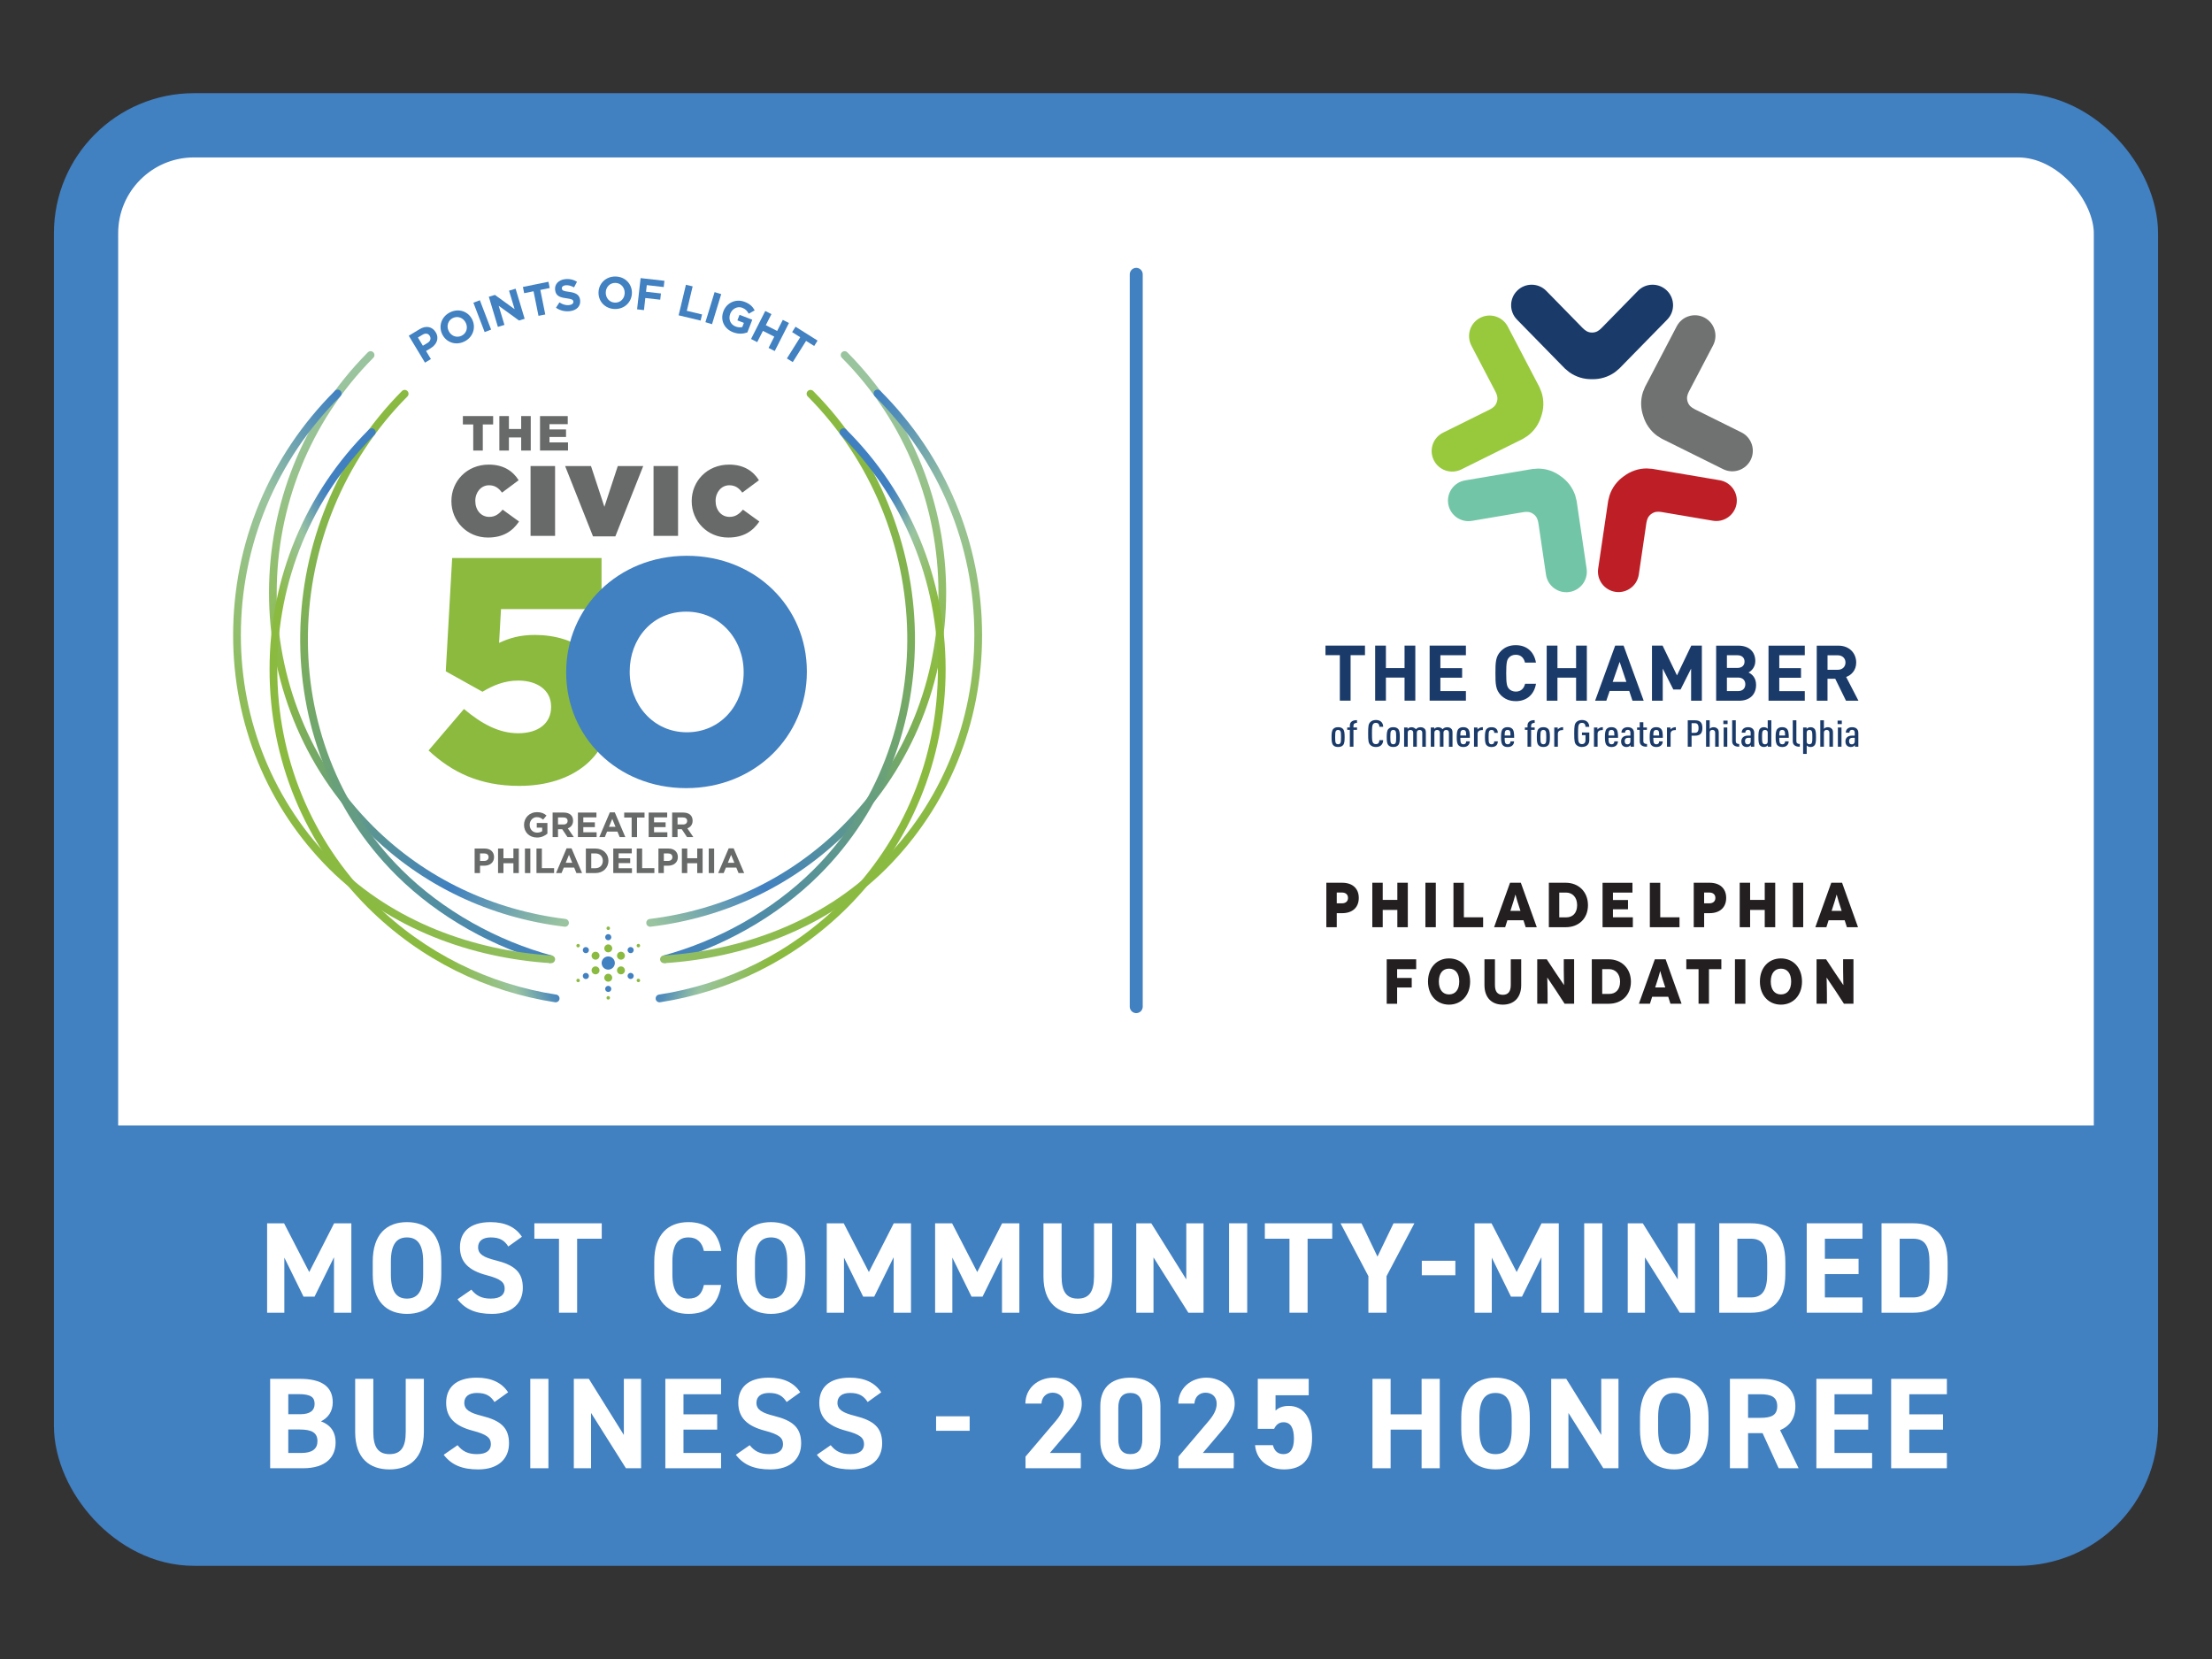 <svg xmlns="http://www.w3.org/2000/svg" xmlns:xlink="http://www.w3.org/1999/xlink" viewBox="0 0 1024 768"><rect x="0" y="0" width="1024" height="768" fill="#333333" stroke="none"/><defs><style>      .cls-1 {        fill: #8bba3f;      }      .cls-2 {        fill: #4180c1;      }      .cls-3 {        fill: url(#linear-gradient-8);      }      .cls-4 {        fill: url(#linear-gradient-7);      }      .cls-5 {        fill: url(#linear-gradient-5);      }      .cls-6 {        fill: url(#linear-gradient-6);      }      .cls-7 {        fill: url(#linear-gradient-4);      }      .cls-8 {        fill: url(#linear-gradient-3);      }      .cls-9 {        fill: url(#linear-gradient-2);      }      .cls-10 {        fill: #231f20;      }      .cls-11 {        fill: url(#linear-gradient);      }      .cls-12 {        fill: #8bba40;      }      .cls-13 {        stroke-width: 29.74px;      }      .cls-13, .cls-14 {        fill: #fff;      }      .cls-13, .cls-15 {        stroke: #4180c1;        stroke-linecap: round;        stroke-linejoin: round;      }      .cls-16 {        isolation: isolate;      }      .cls-17 {        mix-blend-mode: multiply;      }      .cls-15 {        fill: none;        stroke-width: 6px;      }      .cls-18 {        fill: #be1f26;      }      .cls-19 {        fill: #72c6a7;      }      .cls-20 {        fill: #686969;      }      .cls-21 {        fill: #1a3a6a;      }      .cls-22 {        fill: #98c93c;      }      .cls-23 {        fill: #707271;      }    </style><linearGradient id="linear-gradient" x1="115.42" y1="217.98" x2="294.38" y2="396.94" gradientUnits="userSpaceOnUse"><stop offset="0" stop-color="#9ac4a0"></stop><stop offset=".31" stop-color="#8bba40"></stop><stop offset=".8" stop-color="#4080c1"></stop><stop offset=".99" stop-color="#9ac4a0"></stop></linearGradient><linearGradient id="linear-gradient-2" x1="130.01" y1="237.08" x2="296.81" y2="403.87" gradientUnits="userSpaceOnUse"><stop offset="0" stop-color="#8bba40"></stop><stop offset="1" stop-color="#4080c1"></stop></linearGradient><linearGradient id="linear-gradient-3" x1="1216.26" y1="4015.84" x2="1261" y2="4111.78" gradientTransform="translate(-3880.24 1584.27) rotate(-90)" gradientUnits="userSpaceOnUse"><stop offset=".3" stop-color="#8bba40"></stop><stop offset=".32" stop-color="#8cbb4a"></stop><stop offset=".52" stop-color="#9ac4a0"></stop><stop offset=".56" stop-color="#86b5a7"></stop><stop offset=".65" stop-color="#538eb9"></stop><stop offset=".7" stop-color="#4080c1"></stop></linearGradient><linearGradient id="linear-gradient-4" x1="1199.91" y1="4014.75" x2="1313.19" y2="4128.04" gradientTransform="translate(-3880.24 1584.27) rotate(-90)" gradientUnits="userSpaceOnUse"><stop offset="0" stop-color="#8bba40"></stop><stop offset=".07" stop-color="#8cbb4a"></stop><stop offset=".64" stop-color="#9ac4a0"></stop><stop offset=".71" stop-color="#86b5a7"></stop><stop offset=".9" stop-color="#538eb9"></stop><stop offset="1" stop-color="#4080c1"></stop></linearGradient><linearGradient id="linear-gradient-5" x1="-306.23" y1="217.98" x2="-127.27" y2="396.94" gradientTransform="translate(140.89) rotate(-180) scale(1 -1)" xlink:href="#linear-gradient"></linearGradient><linearGradient id="linear-gradient-6" x1="-291.64" y1="237.08" x2="-124.85" y2="403.87" gradientTransform="translate(140.89) rotate(-180) scale(1 -1)" xlink:href="#linear-gradient-2"></linearGradient><linearGradient id="linear-gradient-7" x1="1216.26" y1="3594.18" x2="1261" y2="3690.12" gradientTransform="translate(4021.13 1584.27) rotate(-90) scale(1 -1)" xlink:href="#linear-gradient-3"></linearGradient><linearGradient id="linear-gradient-8" x1="1199.91" y1="3593.1" x2="1313.19" y2="3706.39" gradientTransform="translate(4021.13 1584.27) rotate(-90) scale(1 -1)" xlink:href="#linear-gradient-4"></linearGradient></defs><g class="cls-16"><g id="Layer_1" data-name="Layer 1"><rect class="cls-13" x="39.83" y="58" width="944.33" height="652" rx="50" ry="50"></rect><path class="cls-2" d="M44,521h936v148.41c0,22.4-18.19,40.59-40.59,40.59H84.58c-22.4,0-40.59-18.19-40.59-40.59v-148.41h0Z"></path><line class="cls-15" x1="526" y1="466" x2="526" y2="127"></line><g><path class="cls-11" d="M263.35,427.39c-.1,1-1,1.73-2,1.61-34.46-4.16-66.15-19.02-91.1-43.89-61.02-60.81-60.9-160.71.04-222.01.7-.7,1.83-.7,2.53,0s.7,1.83,0,2.53c-59.55,59.9-59.68,157.53-.05,216.95,24.29,24.21,55.43,38.71,89,42.83.97.12,1.66.98,1.57,1.94v.04Z"></path><path class="cls-9" d="M254.81,445.87c-25.98-7.02-51.87-21.27-71.43-40.76-61.02-60.81-58.25-162.79,2.69-224.09.7-.7,1.83-.7,2.53,0,.7.7.7,1.83,0,2.53-59.55,59.9-62.33,159.61-2.7,219.03,19.16,19.1,44.45,33.02,69.92,39.86"></path><path class="cls-8" d="M259.01,462.46c-.14.98-1.06,1.67-2.04,1.52-31.69-4.9-62.19-19.5-86.64-43.81-29.41-29.4-45.58-68.63-45.54-110.44.04-41.99,16.39-81.39,46.05-110.94.7-.7,1.83-.7,2.53,0,.7.7.7,1.83,0,2.53-28.98,28.88-44.96,67.38-45,108.41-.04,40.86,15.76,79.18,44.48,107.9,23.89,23.75,53.68,38.02,84.65,42.8.97.15,1.64,1.05,1.5,2.02h0Z"></path><path class="cls-7" d="M256.94,444.43c-.17.88-.97,1.5-1.87,1.45-36.62-2.32-74.65-15.78-102.67-43.63-28.72-28.72-44.52-67.19-44.48-108.31.04-42.65,16.78-82.8,47.15-113.06.7-.7,1.83-.7,2.53,0,.7.7.7,1.83,0,2.53-29.69,29.58-46.06,68.83-46.1,110.53-.04,40.17,15.38,77.73,43.43,105.77,27.38,27.22,64.57,40.34,100.36,42.6,1.08.07,1.86,1.06,1.65,2.12h0Z"></path><path class="cls-5" d="M299.19,427.39c.1,1,1,1.73,2,1.61,34.46-4.16,66.15-19.02,91.1-43.89,61.02-60.81,60.9-160.71-.04-222.01-.7-.7-1.83-.7-2.53,0s-.7,1.83,0,2.53c59.55,59.9,59.68,157.53.05,216.95-24.29,24.21-55.43,38.71-89,42.83-.97.12-1.66.98-1.57,1.94v.04Z"></path><path class="cls-6" d="M307.73,445.87c25.98-7.02,51.87-21.27,71.43-40.76,61.02-60.81,58.25-162.79-2.69-224.09-.7-.7-1.83-.7-2.53,0-.7.7-.7,1.83,0,2.53,59.55,59.9,62.33,159.61,2.7,219.03-19.16,19.1-44.45,33.02-69.92,39.86"></path><path class="cls-4" d="M303.54,462.46c.14.98,1.06,1.67,2.04,1.52,31.69-4.9,62.19-19.5,86.64-43.81,29.41-29.4,45.58-68.63,45.54-110.44-.04-41.99-16.39-81.39-46.05-110.94-.7-.7-1.83-.7-2.53,0-.7.7-.7,1.83,0,2.53,28.98,28.88,44.96,67.38,45,108.41.04,40.86-15.76,79.18-44.48,107.9-23.89,23.75-53.68,38.02-84.65,42.8-.97.15-1.64,1.05-1.5,2.02h0Z"></path><path class="cls-3" d="M305.61,444.43c.17.88.97,1.5,1.87,1.45,36.62-2.32,74.65-15.78,102.67-43.63,28.72-28.72,44.52-67.19,44.48-108.31-.04-42.65-16.78-82.8-47.15-113.06-.7-.7-1.83-.7-2.53,0-.7.7-.7,1.83,0,2.53,29.69,29.58,46.06,68.83,46.1,110.53.04,40.17-15.38,77.73-43.43,105.77-27.38,27.22-64.57,40.34-100.36,42.6-1.08.07-1.86,1.06-1.65,2.12h0Z"></path><g class="cls-17"><path class="cls-1" d="M198.38,347.42l16.4-19.21c8.42,7.09,16.4,11.23,25.12,11.23,9.46,0,15.22-4.73,15.22-12.11v-.3c0-7.39-6.21-11.97-15.22-11.97-6.35,0-11.67,2.22-16.55,5.17l-16.99-9.46,2.96-52.45h69.15v23.64h-46.54l-.89,15.66c4.73-2.22,9.6-3.69,16.55-3.69,18.62,0,35.46,10.34,35.46,32.8v.29c0,23.05-17.58,36.79-42.7,36.79-18.32,0-31.18-6.35-41.96-16.4Z"></path></g><g class="cls-17"><path class="cls-2" d="M262.11,311.37v-.3c0-29.7,23.94-53.78,55.85-53.78s55.56,23.79,55.56,53.49v.29c0,29.7-23.94,53.78-55.85,53.78s-55.56-23.79-55.56-53.49ZM344.26,311.37v-.3c0-14.92-10.79-27.92-26.6-27.92s-26.15,12.71-26.15,27.63v.29c0,14.92,10.79,27.93,26.45,27.93s26.3-12.71,26.3-27.63Z"></path></g><g><path class="cls-20" d="M208.97,232.05v-.12c0-9.14,7.11-16.85,17.33-16.85,6.63,0,11.06,2.87,13.8,7.23l-7.71,5.74c-1.55-2.15-3.29-3.41-6.03-3.41-3.64,0-6.33,3.23-6.33,7.17v.12c0,4.18,2.63,7.35,6.45,7.35,2.69,0,4.42-1.26,6.21-3.35l7.59,5.5c-2.99,4.42-7.29,7.41-14.4,7.41-9.74,0-16.91-7.65-16.91-16.79Z"></path><path class="cls-20" d="M245.61,215.74h11.35v32.33h-11.35v-32.33Z"></path><path class="cls-20" d="M261.63,215.74h11.95l6.21,18.88,6.21-18.88h11.77l-12.91,32.57h-10.34l-12.91-32.57Z"></path><path class="cls-20" d="M302.54,215.74h11.35v32.33h-11.35v-32.33Z"></path><path class="cls-20" d="M320.21,232.05v-.12c0-9.14,7.11-16.85,17.33-16.85,6.63,0,11.06,2.87,13.8,7.23l-7.71,5.74c-1.55-2.15-3.29-3.41-6.03-3.41-3.64,0-6.33,3.23-6.33,7.17v.12c0,4.18,2.63,7.35,6.45,7.35,2.69,0,4.42-1.26,6.21-3.35l7.59,5.5c-2.99,4.42-7.29,7.41-14.4,7.41-9.74,0-16.91-7.65-16.91-16.79Z"></path></g><g><path class="cls-20" d="M219.07,196.49h-4.79v-3.88h14.01v3.88h-4.79v12.09h-4.42v-12.09Z"></path><path class="cls-20" d="M231.17,192.61h4.42v5.98h5.68v-5.98h4.43v15.97h-4.43v-6.07h-5.68v6.07h-4.42v-15.97Z"></path><path class="cls-20" d="M249.99,192.61h12.84v3.76h-8.46v2.42h7.66v3.49h-7.66v2.53h8.58v3.76h-12.96v-15.97Z"></path></g><g><path class="cls-2" d="M281.58,448.87c-1.69,0-3.05-1.36-3.06-3.05,0-1.69,1.36-3.05,3.05-3.06,1.69,0,3.05,1.36,3.06,3.05,0,1.68-1.36,3.05-3.05,3.05Z"></path><path class="cls-2" d="M283,433.85c0-.79-.64-1.42-1.43-1.42-.78,0-1.42.63-1.41,1.42,0,.78.63,1.42,1.42,1.42.79,0,1.42-.64,1.42-1.42Z"></path><path class="cls-2" d="M280.15,457.79c0,.79.64,1.42,1.43,1.42.79,0,1.42-.63,1.41-1.42,0-.78-.63-1.42-1.42-1.42-.78,0-1.42.64-1.42,1.42Z"></path><path class="cls-2" d="M271.21,438.41c-.79,0-1.42.64-1.42,1.43,0,.79.64,1.42,1.42,1.42.78,0,1.42-.63,1.42-1.42,0-.78-.64-1.42-1.42-1.42Z"></path><path class="cls-2" d="M291.94,453.22c.79,0,1.42-.64,1.42-1.43,0-.79-.64-1.42-1.42-1.42-.78,0-1.42.63-1.42,1.42,0,.78.64,1.42,1.42,1.42Z"></path><path class="cls-2" d="M271.21,450.38c-.79,0-1.43.64-1.42,1.43,0,.79.64,1.42,1.42,1.42.78,0,1.42-.63,1.42-1.42,0-.78-.64-1.42-1.42-1.42Z"></path><path class="cls-2" d="M291.94,441.26c.79,0,1.42-.64,1.42-1.43,0-.79-.64-1.42-1.42-1.42-.78,0-1.42.63-1.42,1.42,0,.78.64,1.42,1.42,1.42Z"></path><path class="cls-12" d="M281.58,440.86c-1.01,0-1.84-.82-1.83-1.84,0-1.01.82-1.83,1.83-1.83,1.01,0,1.83.82,1.84,1.83,0,1.02-.83,1.83-1.84,1.84Z"></path><path class="cls-12" d="M282.38,429.71c0-.44-.36-.8-.81-.8-.44,0-.8.36-.81.8,0,.45.37.8.81.81.44,0,.81-.36.81-.81Z"></path><path class="cls-12" d="M279.74,452.62c0,1.01.82,1.83,1.83,1.83,1.02,0,1.84-.82,1.84-1.83,0-1.02-.83-1.84-1.84-1.84-1,0-1.83.82-1.83,1.84Z"></path><path class="cls-12" d="M280.77,461.93c0,.44.36.8.8.8.45,0,.81-.36.81-.8,0-.45-.37-.8-.81-.81-.44,0-.8.36-.8.81Z"></path><path class="cls-12" d="M275.69,440.59c-1.01,0-1.83.82-1.83,1.83,0,1.01.82,1.84,1.83,1.84,1.02,0,1.84-.82,1.84-1.84,0-1.01-.81-1.83-1.83-1.83Z"></path><path class="cls-12" d="M267.63,436.96c-.44,0-.81.36-.81.81s.36.8.81.81c.44,0,.8-.37.8-.81,0-.44-.36-.8-.8-.81Z"></path><path class="cls-12" d="M287.46,451.05c1.02,0,1.84-.82,1.83-1.83,0-1.01-.82-1.83-1.83-1.84-1.02,0-1.84.82-1.83,1.84,0,1.01.81,1.83,1.83,1.83Z"></path><path class="cls-12" d="M295.52,454.68c.44,0,.81-.36.81-.81,0-.44-.36-.8-.81-.81-.45,0-.8.37-.8.81,0,.44.36.8.8.8Z"></path><path class="cls-12" d="M275.69,447.38c-1.01,0-1.83.82-1.83,1.83,0,1.01.82,1.84,1.83,1.84,1.02,0,1.84-.83,1.84-1.84,0-1.01-.81-1.83-1.84-1.83Z"></path><path class="cls-12" d="M267.63,453.07c-.44,0-.81.36-.81.81,0,.44.36.8.81.81.44,0,.8-.36.8-.81,0-.44-.36-.8-.8-.81Z"></path><path class="cls-12" d="M287.46,444.26c1.01,0,1.84-.82,1.83-1.83,0-1.01-.82-1.83-1.83-1.84-1.02,0-1.84.82-1.83,1.84,0,1.01.81,1.83,1.83,1.83Z"></path><path class="cls-12" d="M295.52,438.57c.44,0,.81-.36.81-.81,0-.44-.36-.8-.81-.81-.45,0-.8.37-.8.81,0,.44.36.8.8.8Z"></path></g><g><path class="cls-2" d="M189.23,155.42l5.09-3.07c2.97-1.79,5.83-1.11,7.37,1.44l.02.04c1.74,2.88.39,5.73-2.4,7.41l-2.08,1.25,2.25,3.74-2.74,1.65-7.51-12.46ZM197.93,158.75c1.37-.83,1.68-2.13,1.04-3.2l-.02-.04c-.74-1.23-1.99-1.37-3.36-.55l-2.12,1.28,2.29,3.81,2.17-1.31Z"></path><path class="cls-2" d="M204.7,154.69l-.02-.04c-1.78-3.74-.28-8.2,3.77-10.12,4.06-1.93,8.4-.29,10.18,3.45l.02.04c1.78,3.74.28,8.2-3.77,10.12-4.06,1.93-8.4.29-10.18-3.45ZM215.64,149.48l-.02-.04c-1.07-2.25-3.61-3.34-5.94-2.24-2.33,1.11-3.07,3.71-2,5.97l.02.04c1.07,2.25,3.62,3.34,5.94,2.24,2.33-1.11,3.07-3.71,2-5.97Z"></path><path class="cls-2" d="M219.15,140.14l2.99-1.15,5.21,13.59-2.99,1.15-5.21-13.59Z"></path><path class="cls-2" d="M226.29,137.38l2.83-.85,9.12,6.61-2.59-8.58,3.03-.91,4.2,13.93-2.61.79-9.42-6.82,2.67,8.86-3.03.91-4.2-13.93Z"></path><path class="cls-2" d="M246.99,134.84l-4.34.88-.58-2.89,11.82-2.39.58,2.89-4.34.88,2.29,11.37-3.14.63-2.29-11.37Z"></path><path class="cls-2" d="M257.37,142.46l1.61-2.47c1.43.92,2.87,1.44,4.52,1.24,1.3-.15,2.02-.76,1.92-1.61v-.04c-.1-.81-.64-1.16-3.13-1.49-3-.4-4.97-.98-5.31-3.85v-.04c-.31-2.62,1.59-4.61,4.54-4.96,2.11-.25,3.98.2,5.59,1.2l-1.37,2.59c-1.39-.74-2.71-1.12-3.93-.98-1.22.14-1.79.78-1.71,1.48v.04c.12.95.77,1.19,3.35,1.53,3.02.42,4.8,1.27,5.1,3.79v.04c.34,2.87-1.65,4.74-4.77,5.11-2.19.26-4.49-.24-6.41-1.59Z"></path><path class="cls-2" d="M277.07,135.44v-.04c.07-4.14,3.38-7.47,7.87-7.4,4.49.07,7.66,3.47,7.59,7.61v.04c-.07,4.14-3.38,7.47-7.87,7.4-4.49-.07-7.66-3.47-7.59-7.61ZM289.19,135.64v-.04c.04-2.49-1.76-4.6-4.33-4.64-2.58-.04-4.4,1.97-4.44,4.46v.04c-.04,2.49,1.76,4.6,4.33,4.64,2.58.04,4.4-1.97,4.44-4.46Z"></path><path class="cls-2" d="M296.57,128.75l11.01,1.24-.33,2.89-7.83-.89-.35,3.08,6.9.78-.33,2.89-6.9-.78-.63,5.6-3.18-.36,1.63-14.46Z"></path><path class="cls-2" d="M317.54,131.83l3.11.74-2.7,11.32,7.06,1.68-.68,2.83-10.17-2.43,3.38-14.15Z"></path><path class="cls-2" d="M330.81,135.23l3.06.93-4.25,13.92-3.06-.93,4.25-13.92Z"></path><path class="cls-2" d="M334.91,144.05l.02-.04c1.49-3.86,5.72-5.85,9.83-4.26,2.44.95,3.66,2.18,4.61,3.93l-2.76,1.54c-.71-1.28-1.44-2.14-3.01-2.75-2.17-.84-4.64.41-5.53,2.72l-.02.04c-.96,2.48.04,4.97,2.44,5.9,1.09.42,2.16.52,3.13.28l.75-1.94-3.01-1.16,1-2.58,5.89,2.28-2.28,5.89c-1.85.64-4.15.87-6.63-.1-4.23-1.64-5.98-5.73-4.43-9.74Z"></path><path class="cls-2" d="M354.27,143.96l2.85,1.45-2.61,5.13,5.26,2.67,2.61-5.13,2.85,1.45-6.59,12.98-2.85-1.45,2.65-5.21-5.26-2.68-2.65,5.21-2.85-1.45,6.59-12.98Z"></path><path class="cls-2" d="M370.45,156.11l-3.75-2.36,1.57-2.5,10.21,6.42-1.57,2.5-3.75-2.36-6.17,9.82-2.71-1.7,6.17-9.82Z"></path></g><g><path class="cls-20" d="M248.56,387.71c-3.54,0-5.97-2.48-5.97-5.84v-.03c0-3.23,2.51-5.87,5.95-5.87,2.04,0,3.28.55,4.46,1.56l-1.57,1.9c-.88-.73-1.65-1.15-2.97-1.15-1.82,0-3.26,1.61-3.26,3.54v.03c0,2.08,1.43,3.6,3.44,3.6.91,0,1.72-.23,2.35-.68v-1.62h-2.51v-2.16h4.93v4.93c-1.17.99-2.77,1.8-4.85,1.8Z"></path><path class="cls-20" d="M262.71,387.52l-2.43-3.63h-1.96v3.63h-2.5v-11.36h5.19c2.68,0,4.28,1.41,4.28,3.75v.03c0,1.83-.99,2.98-2.43,3.52l2.77,4.06h-2.92ZM262.76,380.04c0-1.07-.75-1.62-1.96-1.62h-2.48v3.26h2.53c1.22,0,1.91-.65,1.91-1.61v-.03Z"></path><path class="cls-20" d="M267.54,387.52v-11.36h8.57v2.22h-6.08v2.3h5.35v2.22h-5.35v2.38h6.16v2.22h-8.65Z"></path><path class="cls-20" d="M286.87,387.52l-1.04-2.55h-4.8l-1.04,2.55h-2.55l4.87-11.44h2.3l4.87,11.44h-2.61ZM283.43,379.08l-1.51,3.68h3.02l-1.51-3.68Z"></path><path class="cls-20" d="M294.91,378.47v9.05h-2.5v-9.05h-3.45v-2.3h9.41v2.3h-3.46Z"></path><path class="cls-20" d="M300.29,387.52v-11.36h8.57v2.22h-6.08v2.3h5.35v2.22h-5.35v2.38h6.16v2.22h-8.65Z"></path><path class="cls-20" d="M318.05,387.52l-2.43-3.63h-1.96v3.63h-2.5v-11.36h5.19c2.68,0,4.28,1.41,4.28,3.75v.03c0,1.83-.99,2.98-2.43,3.52l2.77,4.06h-2.92ZM318.1,380.04c0-1.07-.75-1.62-1.96-1.62h-2.48v3.26h2.53c1.22,0,1.91-.65,1.91-1.61v-.03Z"></path><path class="cls-20" d="M224.12,400.76h-1.9v3.41h-2.5v-11.36h4.64c2.71,0,4.35,1.61,4.35,3.93v.03c0,2.63-2.04,3.99-4.59,3.99ZM226.18,396.79c0-1.12-.78-1.72-2.03-1.72h-1.93v3.47h1.98c1.25,0,1.98-.75,1.98-1.72v-.03Z"></path><path class="cls-20" d="M237.67,404.17v-4.56h-4.61v4.56h-2.5v-11.36h2.5v4.49h4.61v-4.49h2.5v11.36h-2.5Z"></path><path class="cls-20" d="M243.01,404.17v-11.36h2.5v11.36h-2.5Z"></path><path class="cls-20" d="M248.35,404.17v-11.36h2.5v9.08h5.66v2.27h-8.16Z"></path><path class="cls-20" d="M266.84,404.17l-1.04-2.55h-4.8l-1.04,2.55h-2.55l4.87-11.44h2.3l4.87,11.44h-2.61ZM263.4,395.73l-1.51,3.68h3.02l-1.51-3.68Z"></path><path class="cls-20" d="M275.64,404.17h-4.43v-11.36h4.43c3.57,0,6.03,2.45,6.03,5.65v.03c0,3.2-2.47,5.68-6.03,5.68ZM279.06,398.49c0-2.01-1.38-3.42-3.42-3.42h-1.93v6.85h1.93c2.04,0,3.42-1.38,3.42-3.39v-.03Z"></path><path class="cls-20" d="M283.9,404.17v-11.36h8.57v2.22h-6.08v2.3h5.35v2.22h-5.35v2.38h6.16v2.22h-8.65Z"></path><path class="cls-20" d="M294.77,404.17v-11.36h2.5v9.08h5.66v2.27h-8.16Z"></path><path class="cls-20" d="M309.21,400.76h-1.9v3.41h-2.5v-11.36h4.64c2.71,0,4.35,1.61,4.35,3.93v.03c0,2.63-2.04,3.99-4.59,3.99ZM311.27,396.79c0-1.12-.78-1.72-2.03-1.72h-1.93v3.47h1.98c1.25,0,1.98-.75,1.98-1.72v-.03Z"></path><path class="cls-20" d="M322.76,404.17v-4.56h-4.61v4.56h-2.5v-11.36h2.5v4.49h4.61v-4.49h2.5v11.36h-2.5Z"></path><path class="cls-20" d="M328.1,404.17v-11.36h2.5v11.36h-2.5Z"></path><path class="cls-20" d="M341.89,404.17l-1.04-2.55h-4.8l-1.04,2.55h-2.55l4.87-11.44h2.3l4.87,11.44h-2.61ZM338.45,395.73l-1.51,3.68h3.02l-1.51-3.68Z"></path></g></g><g><g><path class="cls-21" d="M625.23,303.3v21.05s-4.98,0-4.98,0v-21.05s-6.65,0-6.65,0v-4.44s18.29,0,18.29,0v4.44h-6.66Z"></path><path class="cls-21" d="M650.21,324.35v-10.67s-8.63,0-8.63,0v10.67s-4.98,0-4.98,0v-25.49s4.98,0,4.98,0v10.42s8.63,0,8.63,0v-10.42h4.98v25.49s-4.98,0-4.98,0Z"></path><path class="cls-21" d="M661.82,324.36v-25.49s16.79,0,16.79,0v4.44h-11.81s0,5.98,0,5.98h10.06s0,4.44,0,4.44h-10.06s0,6.19,0,6.19h11.81v4.44h-16.79Z"></path><path class="cls-21" d="M701.7,324.58c-2.93,0-5.08-.97-6.84-2.69-2.54-2.54-2.58-5.4-2.58-10.27,0-4.87.04-7.73,2.58-10.27,1.75-1.72,3.9-2.68,6.84-2.68,4.76,0,8.41,2.72,9.34,8.06h-5.08c-.5-2.08-1.79-3.62-4.26-3.62-1.36,0-2.47.5-3.18,1.32-.93,1.07-1.25,2.33-1.25,7.2,0,4.87.32,6.12,1.25,7.2.72.82,1.83,1.32,3.19,1.33,2.47,0,3.8-1.54,4.3-3.62h5.05c-.93,5.33-4.62,8.05-9.35,8.05Z"></path><path class="cls-21" d="M729.62,324.37v-10.67s-8.63,0-8.63,0v10.67s-4.98,0-4.98,0v-25.49s4.98,0,4.98,0v10.42s8.63,0,8.63,0v-10.42h4.98v25.49s-4.98,0-4.98,0Z"></path><path class="cls-21" d="M755.72,324.37l-1.5-4.51h-9.06s-1.54,4.51-1.54,4.51h-5.19s9.28-25.49,9.28-25.49h3.9s9.3,25.49,9.3,25.49h-5.19ZM749.78,306.4l-3.22,9.27h6.34l-3.11-9.27Z"></path><path class="cls-21" d="M782.86,324.37v-14.86s-4.87,9.67-4.87,9.67h-3.36s-4.9-9.67-4.9-9.67v14.86s-4.98,0-4.98,0v-25.49s4.91,0,4.91,0l6.66,13.78,6.62-13.78h4.9v25.49h-4.98Z"></path><path class="cls-21" d="M805.13,324.38h-10.67s0-25.49,0-25.49h10.24c4.98,0,7.88,2.8,7.88,7.16,0,2.83-1.86,4.65-3.15,5.26,1.54.72,3.51,2.33,3.51,5.73,0,4.76-3.26,7.34-7.8,7.34ZM804.63,313.67h-5.19v6.26s5.19,0,5.19,0c2.26,0,3.33-1.43,3.33-3.15,0-1.72-1.07-3.11-3.33-3.12ZM804.31,303.33h-4.87s0,5.87,0,5.87h4.87c2.11,0,3.29-1.18,3.29-2.93s-1.18-2.94-3.29-2.94Z"></path><path class="cls-21" d="M818.7,324.38v-25.49s16.79,0,16.79,0v4.44h-11.81s0,5.98,0,5.98h10.06s0,4.44,0,4.44h-10.06s0,6.19,0,6.19h11.81v4.44h-16.79Z"></path><path class="cls-21" d="M854.57,324.39l-4.98-10.17h-3.58s0,10.16,0,10.16h-4.98v-25.49s9.99,0,9.99,0c5.19,0,8.27,3.55,8.27,7.81,0,3.58-2.19,5.8-4.65,6.69l5.69,10.99h-5.76ZM850.71,303.34h-4.69s0,6.73,0,6.73h4.69c2.18,0,3.62-1.4,3.62-3.36,0-1.97-1.43-3.36-3.61-3.36Z"></path></g><g><path class="cls-21" d="M621.71,344.98c-.54.6-1.32.82-2.27.82s-1.71-.22-2.24-.82c-.66-.7-.78-1.96-.78-3.76s.12-3.06.78-3.76c.54-.6,1.3-.82,2.24-.82s1.73.22,2.27.82c.66.71.76,1.96.76,3.76s-.1,3.06-.76,3.76ZM620.39,338.27c-.21-.24-.56-.38-.95-.38s-.72.14-.93.38c-.39.45-.43,1.36-.43,2.95s.04,2.51.43,2.95c.21.24.54.38.93.38s.74-.14.95-.38c.39-.45.41-1.36.41-2.95s-.02-2.51-.41-2.95Z"></path><path class="cls-21" d="M626.55,337.86v7.81h-1.67v-7.81h-1.22v-1.08h1.22v-.86c0-.93.33-1.56.93-1.97.66-.46,1.48-.57,2.39-.57v1.25c-1.09,0-1.65.45-1.65,1.34v.81h1.65v1.08h-1.65Z"></path><path class="cls-21" d="M639.21,345.14c-.58.43-1.3.67-2.27.67-1.15,0-1.96-.36-2.51-.89-.97-.93-1.07-1.97-1.07-5.36s.1-4.43,1.07-5.36c.56-.53,1.36-.89,2.51-.89,1.03,0,1.75.26,2.33.72.68.55,1.03,1.43,1.05,2.42h-1.75c-.02-.52-.12-1.03-.47-1.39-.23-.24-.6-.43-1.15-.43s-.97.19-1.22.46c-.51.58-.6,1.56-.6,4.46s.08,3.88.6,4.46c.25.27.64.46,1.22.46s.93-.19,1.15-.43c.33-.36.45-.89.47-1.41h1.75c-.02,1.03-.39,1.94-1.11,2.49Z"></path><path class="cls-21" d="M647.25,344.98c-.54.6-1.32.82-2.27.82s-1.71-.22-2.24-.82c-.66-.7-.78-1.96-.78-3.76s.12-3.06.78-3.76c.54-.6,1.3-.82,2.24-.82s1.73.22,2.27.82c.66.71.76,1.96.76,3.76s-.1,3.06-.76,3.76ZM645.93,338.27c-.21-.24-.56-.38-.95-.38s-.72.14-.93.38c-.39.45-.43,1.36-.43,2.95s.04,2.51.43,2.95c.21.24.54.38.93.38s.74-.14.95-.38c.39-.45.41-1.36.41-2.95s-.02-2.51-.41-2.95Z"></path><path class="cls-21" d="M658.41,345.67v-6.54c0-.81-.56-1.22-1.26-1.22s-1.26.41-1.26,1.22v6.54h-1.67v-6.54c0-.81-.58-1.22-1.28-1.22s-1.26.41-1.26,1.22v6.54h-1.67v-8.89h1.61v.69c.14-.2.43-.43.66-.55.33-.17.72-.27,1.15-.27.82,0,1.61.38,2.04.93.23-.24.54-.5.84-.65.33-.17.82-.27,1.22-.27.93,0,1.46.22,1.92.65.43.39.62.88.62,1.84v6.54h-1.67Z"></path><path class="cls-21" d="M670.75,345.67v-6.54c0-.81-.56-1.22-1.26-1.22s-1.26.41-1.26,1.22v6.54h-1.67v-6.54c0-.81-.58-1.22-1.28-1.22s-1.26.41-1.26,1.22v6.54h-1.67v-8.89h1.61v.69c.14-.2.43-.43.66-.55.33-.17.72-.27,1.15-.27.82,0,1.61.38,2.04.93.23-.24.54-.5.84-.65.33-.17.82-.27,1.22-.27.93,0,1.46.22,1.92.65.43.39.62.88.62,1.84v6.54h-1.67Z"></path><path class="cls-21" d="M676.05,341.55c0,1.41.06,2.23.43,2.63.19.22.52.38.95.38.37,0,.68-.09.95-.34.27-.26.35-.6.35-1.03h1.67c-.02.82-.27,1.44-.87,1.97-.52.45-1.24.65-2.1.65-.91,0-1.57-.19-2.12-.69-.8-.7-.95-2.04-.95-3.9s.14-3.19.93-3.9c.56-.5,1.24-.69,2.1-.69s1.54.19,2.1.69c.8.7.95,2.03.95,4.22h-4.39ZM678.33,338.25c-.21-.22-.49-.36-.95-.36s-.72.14-.93.36c-.33.33-.41.96-.41,2.25h2.7c0-1.29-.08-1.92-.41-2.25Z"></path><path class="cls-21" d="M685.97,337.98c-1.13,0-1.94.62-1.94,1.63v6.06h-1.67v-8.89h1.61v.94c.16-.24.47-.48.74-.64.49-.29,1.07-.45,1.75-.45v1.34h-.49Z"></path><path class="cls-21" d="M692.55,345.19c-.52.43-1.24.62-2.1.62-.91,0-1.71-.22-2.25-.82-.66-.7-.78-1.97-.78-3.76s.12-3.06.78-3.76c.54-.6,1.34-.82,2.25-.82s1.52.16,2.08.6c.66.52.82,1.25.87,2.01h-1.67c0-.36-.04-.74-.33-1.03-.23-.22-.52-.33-.93-.33-.39,0-.74.14-.95.38-.39.43-.41,1.34-.41,2.95s.02,2.51.41,2.95c.21.24.56.38.95.38s.7-.12.91-.33c.29-.27.35-.64.35-1.05h1.67c-.04.84-.29,1.53-.84,2.01Z"></path><path class="cls-21" d="M696.56,341.55c0,1.41.06,2.23.43,2.63.19.22.52.38.95.38.37,0,.68-.09.95-.34.27-.26.35-.6.35-1.03h1.67c-.02.82-.27,1.44-.87,1.97-.52.45-1.24.65-2.1.65-.91,0-1.57-.19-2.12-.69-.8-.7-.95-2.04-.95-3.9s.14-3.19.93-3.9c.56-.5,1.24-.69,2.1-.69s1.54.19,2.1.69c.8.7.95,2.03.95,4.22h-4.39ZM698.85,338.25c-.21-.22-.49-.36-.95-.36s-.72.14-.93.36c-.33.33-.41.96-.41,2.25h2.7c0-1.29-.08-1.92-.41-2.25Z"></path><path class="cls-21" d="M708.8,337.86v7.81h-1.67v-7.81h-1.22v-1.08h1.22v-.86c0-.93.33-1.56.93-1.97.66-.46,1.48-.57,2.39-.57v1.25c-1.09,0-1.65.45-1.65,1.34v.81h1.65v1.08h-1.65Z"></path><path class="cls-21" d="M716.73,344.98c-.53.6-1.32.82-2.27.82s-1.71-.22-2.24-.82c-.66-.7-.78-1.96-.78-3.76s.12-3.06.78-3.76c.54-.6,1.3-.82,2.24-.82s1.73.22,2.27.82c.66.71.76,1.96.76,3.76s-.1,3.06-.76,3.76ZM715.41,338.27c-.2-.24-.56-.38-.95-.38s-.72.14-.93.38c-.39.45-.43,1.36-.43,2.95s.04,2.51.43,2.95c.21.24.54.38.93.38s.74-.14.95-.38c.39-.45.41-1.36.41-2.95s-.02-2.51-.41-2.95Z"></path><path class="cls-21" d="M723.12,337.98c-1.13,0-1.94.62-1.94,1.63v6.06h-1.67v-8.89h1.61v.94c.16-.24.47-.48.74-.64.49-.29,1.07-.45,1.75-.45v1.34h-.49Z"></path><path class="cls-21" d="M732.34,345.81c-1.15,0-1.96-.38-2.51-.89-.95-.88-1.07-1.97-1.07-5.36s.12-4.48,1.07-5.36c.56-.52,1.36-.89,2.51-.89,1.03,0,1.81.29,2.37.76.68.57.99,1.43,1.01,2.4h-1.75c-.02-.82-.27-1.84-1.63-1.84-.58,0-.97.19-1.21.46-.52.58-.6,1.56-.6,4.46s.08,3.88.6,4.46c.25.27.64.46,1.21.46,1.03,0,1.63-.71,1.63-1.7v-2.46h-1.63v-1.22h3.4v3.62c-.02,2.04-1.48,3.07-3.4,3.07Z"></path><path class="cls-21" d="M741.51,337.98c-1.13,0-1.94.62-1.94,1.63v6.06h-1.67v-8.89h1.61v.94c.16-.24.47-.48.74-.64.49-.29,1.07-.45,1.75-.45v1.34h-.49Z"></path><path class="cls-21" d="M744.64,341.55c0,1.41.06,2.23.43,2.63.19.22.52.38.95.38.37,0,.68-.09.95-.34.27-.26.35-.6.35-1.03h1.67c-.02.82-.27,1.44-.86,1.97-.52.45-1.24.65-2.1.65s-1.56-.19-2.12-.69c-.8-.7-.95-2.04-.95-3.9s.14-3.19.93-3.9c.56-.5,1.24-.69,2.1-.69s1.54.19,2.1.69c.8.7.95,2.03.95,4.22h-4.39ZM746.93,338.25c-.21-.22-.49-.36-.95-.36s-.72.14-.93.36c-.33.33-.41.96-.41,2.25h2.7c0-1.29-.08-1.92-.41-2.25Z"></path><path class="cls-21" d="M754.84,345.67v-.79c-.16.24-.41.46-.62.6-.33.21-.68.33-1.26.33-.78,0-1.34-.21-1.83-.67-.41-.4-.68-1.06-.68-1.99,0-.82.33-1.55.95-2.01.54-.39,1.15-.6,2.27-.6h1.09v-1.41c0-.82-.43-1.27-1.26-1.27-.37,0-.62.12-.82.29-.29.26-.39.55-.39,1.03h-1.67c0-.69.19-1.36.82-1.89.47-.4,1.24-.65,2.06-.65.87,0,1.59.21,2.08.62.52.45.84,1.05.84,1.96v6.45h-1.59ZM754.76,341.55h-.95c-.52,0-.87.07-1.2.33-.31.24-.49.74-.49,1.22,0,.93.43,1.49,1.3,1.49.8,0,1.34-.57,1.34-1.39v-1.65Z"></path><path class="cls-21" d="M760.01,345.12c-.6-.41-.93-1.06-.93-1.99v-5.27h-1.22v-1.08h1.22v-2.44h1.67v2.44h1.65v1.08h-1.65v5.22c0,.94.6,1.34,1.71,1.34v1.25c-.95,0-1.77-.07-2.45-.55Z"></path><path class="cls-21" d="M765.38,341.55c0,1.41.06,2.23.43,2.63.19.22.52.38.95.38.37,0,.68-.09.95-.34.27-.26.35-.6.35-1.03h1.67c-.02.82-.27,1.44-.87,1.97-.52.45-1.24.65-2.1.65s-1.56-.19-2.12-.69c-.8-.7-.95-2.04-.95-3.9s.14-3.19.93-3.9c.56-.5,1.24-.69,2.1-.69s1.55.19,2.1.69c.8.7.95,2.03.95,4.22h-4.39ZM767.67,338.25c-.21-.22-.49-.36-.95-.36s-.72.14-.93.36c-.33.33-.41.96-.41,2.25h2.7c0-1.29-.08-1.92-.41-2.25Z"></path><path class="cls-21" d="M775.31,337.98c-1.13,0-1.94.62-1.94,1.63v6.06h-1.67v-8.89h1.61v.94c.16-.24.47-.48.74-.64.49-.29,1.07-.45,1.75-.45v1.34h-.49Z"></path><path class="cls-21" d="M784.6,340.57h-1.52v5.1h-1.77v-12.22h3.3c2.23,0,3.48.86,3.48,3.57s-1.3,3.55-3.48,3.55ZM784.54,334.77h-1.46v4.48h1.46c1.19,0,1.77-.6,1.77-2.23s-.58-2.25-1.77-2.25Z"></path><path class="cls-21" d="M794,345.67v-6.54c0-.82-.58-1.24-1.28-1.24s-1.26.41-1.26,1.24v6.54h-1.67v-12.22h1.67v3.97c.15-.19.39-.4.6-.5.33-.17.72-.27,1.15-.27.8,0,1.36.22,1.81.65.43.39.64.88.64,1.84v6.54h-1.67Z"></path><path class="cls-21" d="M797.79,335.2v-1.61h1.96v1.61h-1.96ZM797.94,345.67v-8.89h1.67v8.89h-1.67Z"></path><path class="cls-21" d="M802.82,345.12c-.58-.39-.95-1.01-.95-1.99v-9.68h1.67v9.63c0,.88.49,1.34,1.59,1.34v1.25c-.91,0-1.67-.1-2.31-.55Z"></path><path class="cls-21" d="M810.52,345.67v-.79c-.16.24-.41.46-.62.6-.33.21-.68.33-1.26.33-.78,0-1.34-.21-1.83-.67-.41-.4-.68-1.06-.68-1.99,0-.82.33-1.55.95-2.01.54-.39,1.15-.6,2.27-.6h1.09v-1.41c0-.82-.43-1.27-1.26-1.27-.37,0-.62.12-.82.29-.29.26-.39.55-.39,1.03h-1.67c0-.69.19-1.36.82-1.89.47-.4,1.24-.65,2.06-.65.87,0,1.59.21,2.08.62.51.45.84,1.05.84,1.96v6.45h-1.59ZM810.44,341.55h-.95c-.52,0-.86.07-1.19.33-.31.24-.49.74-.49,1.22,0,.93.43,1.49,1.3,1.49.8,0,1.34-.57,1.34-1.39v-1.65Z"></path><path class="cls-21" d="M818.37,345.67v-.69c-.1.17-.45.46-.64.55-.35.17-.74.27-1.15.27-.74,0-1.3-.21-1.77-.67-.68-.65-.78-1.85-.78-3.91s.1-3.26.78-3.93c.43-.43.99-.65,1.77-.65.43,0,.8.09,1.15.26.21.1.43.31.6.5v-3.95h1.67v12.22h-1.63ZM818.33,339.18c0-.48-.15-.79-.41-1.01-.23-.19-.52-.27-.87-.27-.39,0-.7.14-.91.36-.37.38-.43,1.13-.43,2.97s.06,2.59.43,2.97c.21.22.52.36.91.36.35,0,.64-.09.87-.27.27-.22.41-.55.41-1.03v-4.07Z"></path><path class="cls-21" d="M823.68,341.55c0,1.41.06,2.23.43,2.63.19.22.52.38.95.38.37,0,.68-.09.95-.34.27-.26.35-.6.35-1.03h1.67c-.02.82-.27,1.44-.87,1.97-.52.45-1.24.65-2.1.65s-1.56-.19-2.12-.69c-.8-.7-.95-2.04-.95-3.9s.14-3.19.93-3.9c.56-.5,1.24-.69,2.1-.69s1.55.19,2.1.69c.8.7.95,2.03.95,4.22h-4.39ZM825.97,338.25c-.21-.22-.49-.36-.95-.36s-.72.14-.93.36c-.33.33-.41.96-.41,2.25h2.7c0-1.29-.08-1.92-.41-2.25Z"></path><path class="cls-21" d="M830.87,345.12c-.58-.39-.95-1.01-.95-1.99v-9.68h1.67v9.63c0,.88.49,1.34,1.59,1.34v1.25c-.91,0-1.67-.1-2.31-.55Z"></path><path class="cls-21" d="M839.9,345.14c-.47.46-.99.67-1.77.67-.43,0-.8-.09-1.15-.26-.21-.12-.43-.31-.6-.5v3.95h-1.67v-12.22h1.63v.69c.1-.19.45-.43.64-.55.35-.19.74-.27,1.15-.27.74,0,1.3.19,1.77.65.68.67.78,1.87.78,3.93s-.1,3.24-.78,3.91ZM838.56,338.25c-.21-.22-.52-.36-.91-.36-.35,0-.64.08-.87.27-.27.22-.41.53-.41,1.01v4.07c0,.48.15.81.41,1.03.23.19.52.27.87.27.39,0,.7-.14.91-.36.37-.38.43-1.13.43-2.97s-.06-2.59-.43-2.97Z"></path><path class="cls-21" d="M846.88,345.67v-6.54c0-.82-.58-1.24-1.28-1.24s-1.26.41-1.26,1.24v6.54h-1.67v-12.22h1.67v3.97c.15-.19.39-.4.6-.5.33-.17.72-.27,1.15-.27.8,0,1.36.22,1.81.65.43.39.64.88.64,1.84v6.54h-1.67Z"></path><path class="cls-21" d="M850.67,335.2v-1.61h1.96v1.61h-1.96ZM850.81,345.67v-8.89h1.67v8.89h-1.67Z"></path><path class="cls-21" d="M858.7,345.67v-.79c-.16.24-.41.46-.62.6-.33.21-.68.33-1.26.33-.78,0-1.34-.21-1.83-.67-.41-.4-.68-1.06-.68-1.99,0-.82.33-1.55.95-2.01.54-.39,1.15-.6,2.27-.6h1.09v-1.41c0-.82-.43-1.27-1.26-1.27-.37,0-.62.12-.82.29-.29.26-.39.55-.39,1.03h-1.67c0-.69.19-1.36.82-1.89.47-.4,1.24-.65,2.06-.65s1.59.21,2.08.62c.52.45.84,1.05.84,1.96v6.45h-1.59ZM858.62,341.55h-.95c-.52,0-.87.07-1.2.33-.31.24-.49.74-.49,1.22,0,.93.43,1.49,1.3,1.49.8,0,1.34-.57,1.34-1.39v-1.65Z"></path></g><g><path class="cls-21" d="M758.22,134.67s-16.88,17.25-16.88,17.25c-1.18,1.15-2.36,2.02-4.3,2.03h-.02c-1.94,0-3.12-.88-4.3-2.03,0,0-16.85-17.22-16.88-17.25-3.66-3.76-9.68-3.83-13.43-.17-3.75,3.66-3.83,9.68-.17,13.43.03.03,22.09,22.57,22.18,22.66l1.98,1.66c3.15,2.27,6.9,3.37,10.62,3.28h.02c3.72.09,7.47-1.01,10.62-3.28l1.98-1.66c.1-.09,22.15-22.63,22.18-22.66,3.66-3.76,3.58-9.77-.17-13.43-3.76-3.66-9.77-3.59-13.43.17Z"></path><path class="cls-22" d="M681.14,159.99s11.19,21.38,11.19,21.38c.73,1.47,1.19,2.87.6,4.72v.02c-.61,1.84-1.8,2.7-3.26,3.46,0,0-21.58,10.7-21.62,10.72-4.71,2.32-6.64,8.02-4.31,12.73,2.32,4.7,8.02,6.64,12.73,4.31.04-.02,28.29-14.03,28.41-14.1l2.19-1.37c3.14-2.3,5.33-5.52,6.4-9.09h0c1.23-3.53,1.35-7.43.16-11.13l-.96-2.39c-.06-.12-14.68-28.06-14.69-28.1-2.44-4.64-8.19-6.43-12.83-3.99-4.64,2.44-6.43,8.18-3.99,12.83Z"></path><path class="cls-19" d="M681.41,241.12s23.79-4.03,23.79-4.03c1.63-.24,3.1-.25,4.67.89h.01c1.56,1.16,2.01,2.56,2.29,4.18,0,0,3.51,23.83,3.52,23.87.75,5.19,5.58,8.79,10.77,8.03,5.19-.76,8.79-5.58,8.04-10.77,0-.05-4.6-31.24-4.63-31.38l-.63-2.5c-1.22-3.69-3.6-6.78-6.66-8.9h-.01c-2.96-2.27-6.63-3.58-10.52-3.59l-2.58.18c-.13.02-31.22,5.29-31.27,5.29-5.17.89-8.64,5.8-7.76,10.97.88,5.17,5.79,8.65,10.97,7.76Z"></path><path class="cls-18" d="M758.65,265.95s3.51-23.87,3.51-23.87c.28-1.62.72-3.02,2.29-4.17h.01c1.58-1.14,3.04-1.13,4.67-.89,0,0,23.75,4.03,23.79,4.03,5.17.89,10.08-2.59,10.97-7.76.88-5.17-2.59-10.08-7.76-10.97-.04,0-31.14-5.28-31.27-5.29l-2.57-.18c-3.89.01-7.56,1.33-10.52,3.58h-.01c-3.06,2.13-5.45,5.21-6.66,8.91l-.63,2.51c-.02.13-4.62,31.33-4.63,31.37-.76,5.2,2.84,10.01,8.04,10.77,5.19.76,10.01-2.84,10.77-8.03Z"></path><path class="cls-23" d="M806.13,200.15s-21.62-10.72-21.62-10.72c-1.46-.76-2.65-1.62-3.26-3.46h0c-.59-1.86-.13-3.26.6-4.73,0,0,11.17-21.34,11.19-21.38,2.44-4.64.65-10.39-3.99-12.83-4.64-2.44-10.39-.66-12.83,3.99-.02.04-14.64,27.98-14.69,28.1l-.97,2.39c-1.19,3.7-1.07,7.6.16,11.12h0c1.07,3.58,3.27,6.8,6.4,9.1l2.19,1.37c.12.06,28.37,14.08,28.41,14.1,4.71,2.32,10.4.39,12.73-4.32,2.32-4.7.39-10.4-4.31-12.73Z"></path></g></g><g><path class="cls-10" d="M853.23,444.09v4.7c0,3.85.15,7.2.12,7.2h-.03s-2.47-3.65-3.68-5.41l-4.29-6.5h-4.41v20.58h4.79v-4.56c0-4.44-.18-7.5-.15-7.5h.06s2.26,3.44,3.91,5.82l4.06,6.23h4.41v-20.58h-4.79ZM819.74,454.38c0-3.76,1.76-5.97,4.71-5.97s4.73,2.21,4.73,5.97-1.79,5.97-4.73,5.97-4.71-2.24-4.71-5.97M814.71,454.38c0,6.47,4.14,10.7,9.73,10.7s9.76-4.23,9.76-10.7-4.14-10.7-9.76-10.7-9.73,4.23-9.73,10.7M807.98,444.09h-4.82v20.58h4.82v-20.58ZM780.64,444.09v4.55h5.67v16.02h4.82v-16.02h5.73v-4.55h-16.23ZM766.23,457.11l1.44-4.47c.47-1.53.85-3.09.88-3.09h.03s.44,1.56.88,3.09l1.44,4.47h-4.67ZM773.31,464.66h5.14l-7.38-20.58h-5l-7.38,20.58h5.11l1.03-3.23h7.44l1.03,3.23ZM741.71,460.11v-11.47h3.18c2.85,0,5.09,2.09,5.09,5.82s-2.12,5.65-5,5.65h-3.27ZM736.89,444.09v20.58h7.85c5.94,0,10.26-3.97,10.26-10.2s-4.38-10.38-10.32-10.38h-7.79ZM723.92,444.09v4.7c0,3.85.15,7.2.12,7.2h-.03s-2.47-3.65-3.68-5.41l-4.29-6.5h-4.41v20.58h4.79v-4.56c0-4.44-.18-7.5-.15-7.5h.06s2.27,3.44,3.91,5.82l4.06,6.23h4.41v-20.58h-4.79ZM699.38,444.09v11.88c0,3.15-1.27,4.56-3.68,4.56s-3.65-1.41-3.65-4.56v-11.88h-4.85v11.91c0,5.79,3.29,9.08,8.49,9.08s8.52-3.29,8.52-9.08v-11.91h-4.85ZM666.09,454.38c0-3.76,1.76-5.97,4.71-5.97s4.73,2.21,4.73,5.97-1.79,5.97-4.73,5.97-4.71-2.24-4.71-5.97M661.07,454.38c0,6.47,4.14,10.7,9.73,10.7s9.76-4.23,9.76-10.7-4.14-10.7-9.76-10.7-9.73,4.23-9.73,10.7M655.59,448.64v-4.55h-13.64v20.58h4.82v-7.53h6.76v-4.41h-6.76v-4.09h8.82Z"></path><path class="cls-10" d="M847.9,421.68l1.44-4.47c.47-1.53.85-3.09.88-3.09h.03s.44,1.56.88,3.09l1.44,4.47h-4.67ZM854.99,429.23h5.14l-7.38-20.58h-5l-7.38,20.58h5.11l1.03-3.23h7.44l1.03,3.23ZM834.76,408.65h-4.82v20.58h4.82v-20.58ZM816.95,408.65v7.94h-6.77v-7.94h-4.82v20.58h4.82v-8h6.77v8h4.85v-20.58h-4.85ZM788.89,418.18v-5h2.41c1.74,0,2.8.94,2.8,2.5s-1.06,2.5-2.8,2.5h-2.41ZM784.08,408.65v20.58h4.82v-6.5h2.53c4.73,0,7.67-2.64,7.67-7.05s-2.94-7.03-7.67-7.03h-7.35ZM768.58,424.65v-15.99h-4.82v20.58h13.73v-4.58h-8.91ZM746.68,424.65v-3.71h6.97v-4.29h-6.97v-3.44h9.03v-4.55h-13.84v20.58h14.02v-4.58h-9.2ZM721.83,424.67v-11.47h3.18c2.85,0,5.09,2.09,5.09,5.82s-2.12,5.65-5,5.65h-3.27ZM717.01,408.65v20.58h7.85c5.94,0,10.26-3.97,10.26-10.2s-4.38-10.38-10.32-10.38h-7.79ZM699.2,421.68l1.44-4.47c.47-1.53.85-3.09.88-3.09h.03s.44,1.56.88,3.09l1.44,4.47h-4.67ZM706.28,429.23h5.14l-7.38-20.58h-5l-7.38,20.58h5.12l1.03-3.23h7.44l1.03,3.23ZM677.67,424.65v-15.99h-4.82v20.58h13.73v-4.58h-8.91ZM664.68,408.65h-4.82v20.58h4.82v-20.58ZM646.87,408.65v7.94h-6.77v-7.94h-4.82v20.58h4.82v-8h6.77v8h4.85v-20.58h-4.85ZM618.82,418.18v-5h2.41c1.74,0,2.8.94,2.8,2.5s-1.06,2.5-2.8,2.5h-2.41ZM614,408.65v20.58h4.82v-6.5h2.53c4.73,0,7.67-2.64,7.67-7.05s-2.94-7.03-7.67-7.03h-7.35Z"></path></g><g><path class="cls-14" d="M143.15,588.86l11.52-22.56h7.98v41.4h-8.04v-25.68l-9,18.24h-5.1l-8.88-18.06v25.5h-7.98v-41.4h7.86l11.64,22.56Z"></path><path class="cls-14" d="M188.39,608.24c-9.3,0-15.84-5.64-15.84-18.3v-5.88c0-12.78,6.54-18.3,15.84-18.3s15.9,5.52,15.9,18.3v5.88c0,12.66-6.54,18.3-15.9,18.3ZM180.95,589.94c0,7.92,2.58,11.22,7.44,11.22s7.5-3.3,7.5-11.22v-5.88c0-7.92-2.64-11.22-7.5-11.22s-7.44,3.3-7.44,11.22v5.88Z"></path><path class="cls-14" d="M235.31,577.04c-1.8-2.82-3.96-4.2-8.16-4.2-3.78,0-5.82,1.74-5.82,4.56,0,3.24,2.64,4.68,8.16,6.06,8.64,2.16,12.54,5.4,12.54,12.72,0,6.78-4.56,12.06-14.28,12.06-7.26,0-12.3-1.98-15.96-6.78l6.42-4.44c2.22,2.76,4.74,4.14,9,4.14,4.8,0,6.42-2.1,6.42-4.62,0-2.88-1.74-4.5-8.46-6.24-8.16-2.16-12.24-6.06-12.24-12.9s4.32-11.64,14.16-11.64c6.6,0,11.58,2.22,14.52,6.78l-6.3,4.5Z"></path><path class="cls-14" d="M278.57,566.3v7.14h-11.4v34.26h-8.4v-34.26h-11.4v-7.14h31.2Z"></path><path class="cls-14" d="M325.85,579.14c-.78-3.9-3.06-6.3-7.14-6.3-4.86,0-7.44,3.3-7.44,11.22v5.88c0,7.68,2.58,11.22,7.44,11.22,4.2,0,6.24-2.1,7.14-6.3h7.98c-1.38,9.3-6.6,13.38-15.12,13.38-9.3,0-15.84-5.64-15.84-18.3v-5.88c0-12.78,6.54-18.3,15.84-18.3,8.22,0,13.8,4.32,15.18,13.38h-8.04Z"></path><path class="cls-14" d="M356.93,608.24c-9.3,0-15.84-5.64-15.84-18.3v-5.88c0-12.78,6.54-18.3,15.84-18.3s15.9,5.52,15.9,18.3v5.88c0,12.66-6.54,18.3-15.9,18.3ZM349.49,589.94c0,7.92,2.58,11.22,7.44,11.22s7.5-3.3,7.5-11.22v-5.88c0-7.92-2.64-11.22-7.5-11.22s-7.44,3.3-7.44,11.22v5.88Z"></path><path class="cls-14" d="M402.23,588.86l11.52-22.56h7.98v41.4h-8.04v-25.68l-9,18.24h-5.1l-8.88-18.06v25.5h-7.98v-41.4h7.86l11.64,22.56Z"></path><path class="cls-14" d="M452.39,588.86l11.52-22.56h7.98v41.4h-8.04v-25.68l-9,18.24h-5.1l-8.88-18.06v25.5h-7.98v-41.4h7.86l11.64,22.56Z"></path><path class="cls-14" d="M514.85,566.3v24.6c0,12.24-6.72,17.34-15.9,17.34s-15.9-5.1-15.9-17.28v-24.66h8.4v24.66c0,7.08,2.34,10.2,7.5,10.2s7.5-3.12,7.5-10.2v-24.66h8.4Z"></path><path class="cls-14" d="M557.15,566.3v41.4h-7.02l-16.14-25.62v25.62h-7.98v-41.4h6.96l16.2,25.98v-25.98h7.98Z"></path><path class="cls-14" d="M577.37,607.7h-8.4v-41.4h8.4v41.4Z"></path><path class="cls-14" d="M616.73,566.3v7.14h-11.4v34.26h-8.4v-34.26h-11.4v-7.14h31.2Z"></path><path class="cls-14" d="M630.29,566.3l7.38,15.42,7.44-15.42h9.66l-12.9,24.48v16.92h-8.4v-16.92l-12.9-24.48h9.72Z"></path><path class="cls-14" d="M658.19,583.64h15.54v6.72h-15.54v-6.72Z"></path><path class="cls-14" d="M702.11,588.86l11.52-22.56h7.98v41.4h-8.04v-25.68l-9,18.24h-5.1l-8.88-18.06v25.5h-7.98v-41.4h7.86l11.64,22.56Z"></path><path class="cls-14" d="M741.77,607.7h-8.4v-41.4h8.4v41.4Z"></path><path class="cls-14" d="M784.67,566.3v41.4h-7.02l-16.14-25.62v25.62h-7.98v-41.4h6.96l16.2,25.98v-25.98h7.98Z"></path><path class="cls-14" d="M795.89,607.7v-41.4h14.7c9.36,0,15.9,4.8,15.9,18v5.4c0,13.14-6.54,18-15.9,18h-14.7ZM818.09,589.7v-5.4c0-7.14-1.92-10.86-7.5-10.86h-6.3v27.18h6.3c5.58,0,7.5-3.78,7.5-10.92Z"></path><path class="cls-14" d="M862.19,566.3v7.14h-17.4v9.3h15.6v7.08h-15.6v10.8h17.4v7.08h-25.8v-41.4h25.8Z"></path><path class="cls-14" d="M871.01,607.7v-41.4h14.7c9.36,0,15.9,4.8,15.9,18v5.4c0,13.14-6.54,18-15.9,18h-14.7ZM893.21,589.7v-5.4c0-7.14-1.92-10.86-7.5-10.86h-6.3v27.18h6.3c5.58,0,7.5-3.78,7.5-10.92Z"></path><path class="cls-14" d="M138.92,638.3c9.78,0,15.12,3.48,15.12,10.86,0,4.26-2.16,7.2-5.46,8.82,4.26,1.56,6.78,4.68,6.78,9.84,0,6.42-4.2,11.88-15.12,11.88h-15.18v-41.4h13.86ZM133.46,654.68h5.58c4.62,0,6.6-1.8,6.6-4.74s-1.44-4.56-7.5-4.56h-4.68v9.3ZM133.46,672.62h6.06c5.04,0,7.44-1.92,7.44-5.46,0-3.9-2.58-5.4-8.22-5.4h-5.28v10.86Z"></path><path class="cls-14" d="M196.22,638.3v24.6c0,12.24-6.72,17.34-15.9,17.34s-15.9-5.1-15.9-17.28v-24.66h8.4v24.66c0,7.08,2.34,10.2,7.5,10.2s7.5-3.12,7.5-10.2v-24.66h8.4Z"></path><path class="cls-14" d="M228.92,649.04c-1.8-2.82-3.96-4.2-8.16-4.2-3.78,0-5.82,1.74-5.82,4.56,0,3.24,2.64,4.68,8.16,6.06,8.64,2.16,12.54,5.4,12.54,12.72,0,6.78-4.56,12.06-14.28,12.06-7.26,0-12.3-1.98-15.96-6.78l6.42-4.44c2.22,2.76,4.74,4.14,9,4.14,4.8,0,6.42-2.1,6.42-4.62,0-2.88-1.74-4.5-8.46-6.24-8.16-2.16-12.24-6.06-12.24-12.9s4.32-11.64,14.16-11.64c6.6,0,11.58,2.22,14.52,6.78l-6.3,4.5Z"></path><path class="cls-14" d="M253.88,679.7h-8.4v-41.4h8.4v41.4Z"></path><path class="cls-14" d="M296.78,638.3v41.4h-7.02l-16.14-25.62v25.62h-7.98v-41.4h6.96l16.2,25.98v-25.98h7.98Z"></path><path class="cls-14" d="M333.8,638.3v7.14h-17.4v9.3h15.6v7.08h-15.6v10.8h17.4v7.08h-25.8v-41.4h25.8Z"></path><path class="cls-14" d="M364.16,649.04c-1.8-2.82-3.96-4.2-8.16-4.2-3.78,0-5.82,1.74-5.82,4.56,0,3.24,2.64,4.68,8.16,6.06,8.64,2.16,12.54,5.4,12.54,12.72,0,6.78-4.56,12.06-14.28,12.06-7.26,0-12.3-1.98-15.96-6.78l6.42-4.44c2.22,2.76,4.74,4.14,9,4.14,4.8,0,6.42-2.1,6.42-4.62,0-2.88-1.74-4.5-8.46-6.24-8.16-2.16-12.24-6.06-12.24-12.9s4.32-11.64,14.16-11.64c6.6,0,11.58,2.22,14.52,6.78l-6.3,4.5Z"></path><path class="cls-14" d="M401.66,649.04c-1.8-2.82-3.96-4.2-8.16-4.2-3.78,0-5.82,1.74-5.82,4.56,0,3.24,2.64,4.68,8.16,6.06,8.64,2.16,12.54,5.4,12.54,12.72,0,6.78-4.56,12.06-14.28,12.06-7.26,0-12.3-1.98-15.96-6.78l6.42-4.44c2.22,2.76,4.74,4.14,9,4.14,4.8,0,6.42-2.1,6.42-4.62,0-2.88-1.74-4.5-8.46-6.24-8.16-2.16-12.24-6.06-12.24-12.9s4.32-11.64,14.16-11.64c6.6,0,11.58,2.22,14.52,6.78l-6.3,4.5Z"></path><path class="cls-14" d="M433.34,655.64h15.54v6.72h-15.54v-6.72Z"></path><path class="cls-14" d="M500.3,679.7h-25.56v-5.4l13.86-16.32c2.58-3,3.84-5.52,3.84-8.22,0-3.36-2.46-5.04-5.16-5.04s-4.92,1.74-5.16,5.04h-7.44c0-7.14,5.88-12,13.02-12s13.08,5.16,13.08,12c0,5.46-3.6,9.72-6.24,12.84l-8.52,10.02h14.28v7.08Z"></path><path class="cls-14" d="M537.2,667.04c0,9.3-6.48,13.2-13.92,13.2s-13.92-3.9-13.92-13.2v-16.08c0-9.72,6.48-13.2,13.92-13.2s13.92,3.48,13.92,13.14v16.14ZM523.28,644.84c-3.78,0-5.58,2.4-5.58,6.84v14.64c0,4.44,1.8,6.84,5.58,6.84s5.52-2.4,5.52-6.84v-14.64c0-4.44-1.8-6.84-5.52-6.84Z"></path><path class="cls-14" d="M571.1,679.7h-25.56v-5.4l13.86-16.32c2.58-3,3.84-5.52,3.84-8.22,0-3.36-2.46-5.04-5.16-5.04s-4.92,1.74-5.16,5.04h-7.44c0-7.14,5.88-12,13.02-12s13.08,5.16,13.08,12c0,5.46-3.6,9.72-6.24,12.84l-8.52,10.02h14.28v7.08Z"></path><path class="cls-14" d="M589.82,661.46h-7.56v-23.16h23.58v7.62h-15.36v7.08c1.14-1.08,3-2.16,6.12-2.16,6.36,0,10.8,4.86,10.8,14.76s-4.44,14.64-12.96,14.64c-6.96,0-12.78-3.9-13.44-11.22h8.28c.66,2.64,2.22,4.14,4.92,4.14,3,0,4.8-2.28,4.8-7.14s-1.44-7.62-4.8-7.62c-2.16,0-3.48,1.2-4.38,3.06Z"></path><path class="cls-14" d="M643.76,654.74h14.34v-16.44h8.4v41.4h-8.4v-17.88h-14.34v17.88h-8.4v-41.4h8.4v16.44Z"></path><path class="cls-14" d="M692.3,680.24c-9.3,0-15.84-5.64-15.84-18.3v-5.88c0-12.78,6.54-18.3,15.84-18.3s15.9,5.52,15.9,18.3v5.88c0,12.66-6.54,18.3-15.9,18.3ZM684.86,661.94c0,7.92,2.58,11.22,7.44,11.22s7.5-3.3,7.5-11.22v-5.88c0-7.92-2.64-11.22-7.5-11.22s-7.44,3.3-7.44,11.22v5.88Z"></path><path class="cls-14" d="M749.24,638.3v41.4h-7.02l-16.14-25.62v25.62h-7.98v-41.4h6.96l16.2,25.98v-25.98h7.98Z"></path><path class="cls-14" d="M775.04,680.24c-9.3,0-15.84-5.64-15.84-18.3v-5.88c0-12.78,6.54-18.3,15.84-18.3s15.9,5.52,15.9,18.3v5.88c0,12.66-6.54,18.3-15.9,18.3ZM767.6,661.94c0,7.92,2.58,11.22,7.44,11.22s7.5-3.3,7.5-11.22v-5.88c0-7.92-2.64-11.22-7.5-11.22s-7.44,3.3-7.44,11.22v5.88Z"></path><path class="cls-14" d="M823.39,679.7l-7.44-16.26h-6.72v16.26h-8.4v-41.4h14.82c9.54,0,15.48,4.26,15.48,12.66,0,5.58-2.58,9.24-7.08,11.1l8.58,17.64h-9.24ZM814.87,656.36c4.98,0,7.86-1.08,7.86-5.4s-2.88-5.52-7.86-5.52h-5.64v10.92h5.64Z"></path><path class="cls-14" d="M866.65,638.3v7.14h-17.4v9.3h15.6v7.08h-15.6v10.8h17.4v7.08h-25.8v-41.4h25.8Z"></path><path class="cls-14" d="M901.27,638.3v7.14h-17.4v9.3h15.6v7.08h-15.6v10.8h17.4v7.08h-25.8v-41.4h25.8Z"></path></g></g></g></svg>
